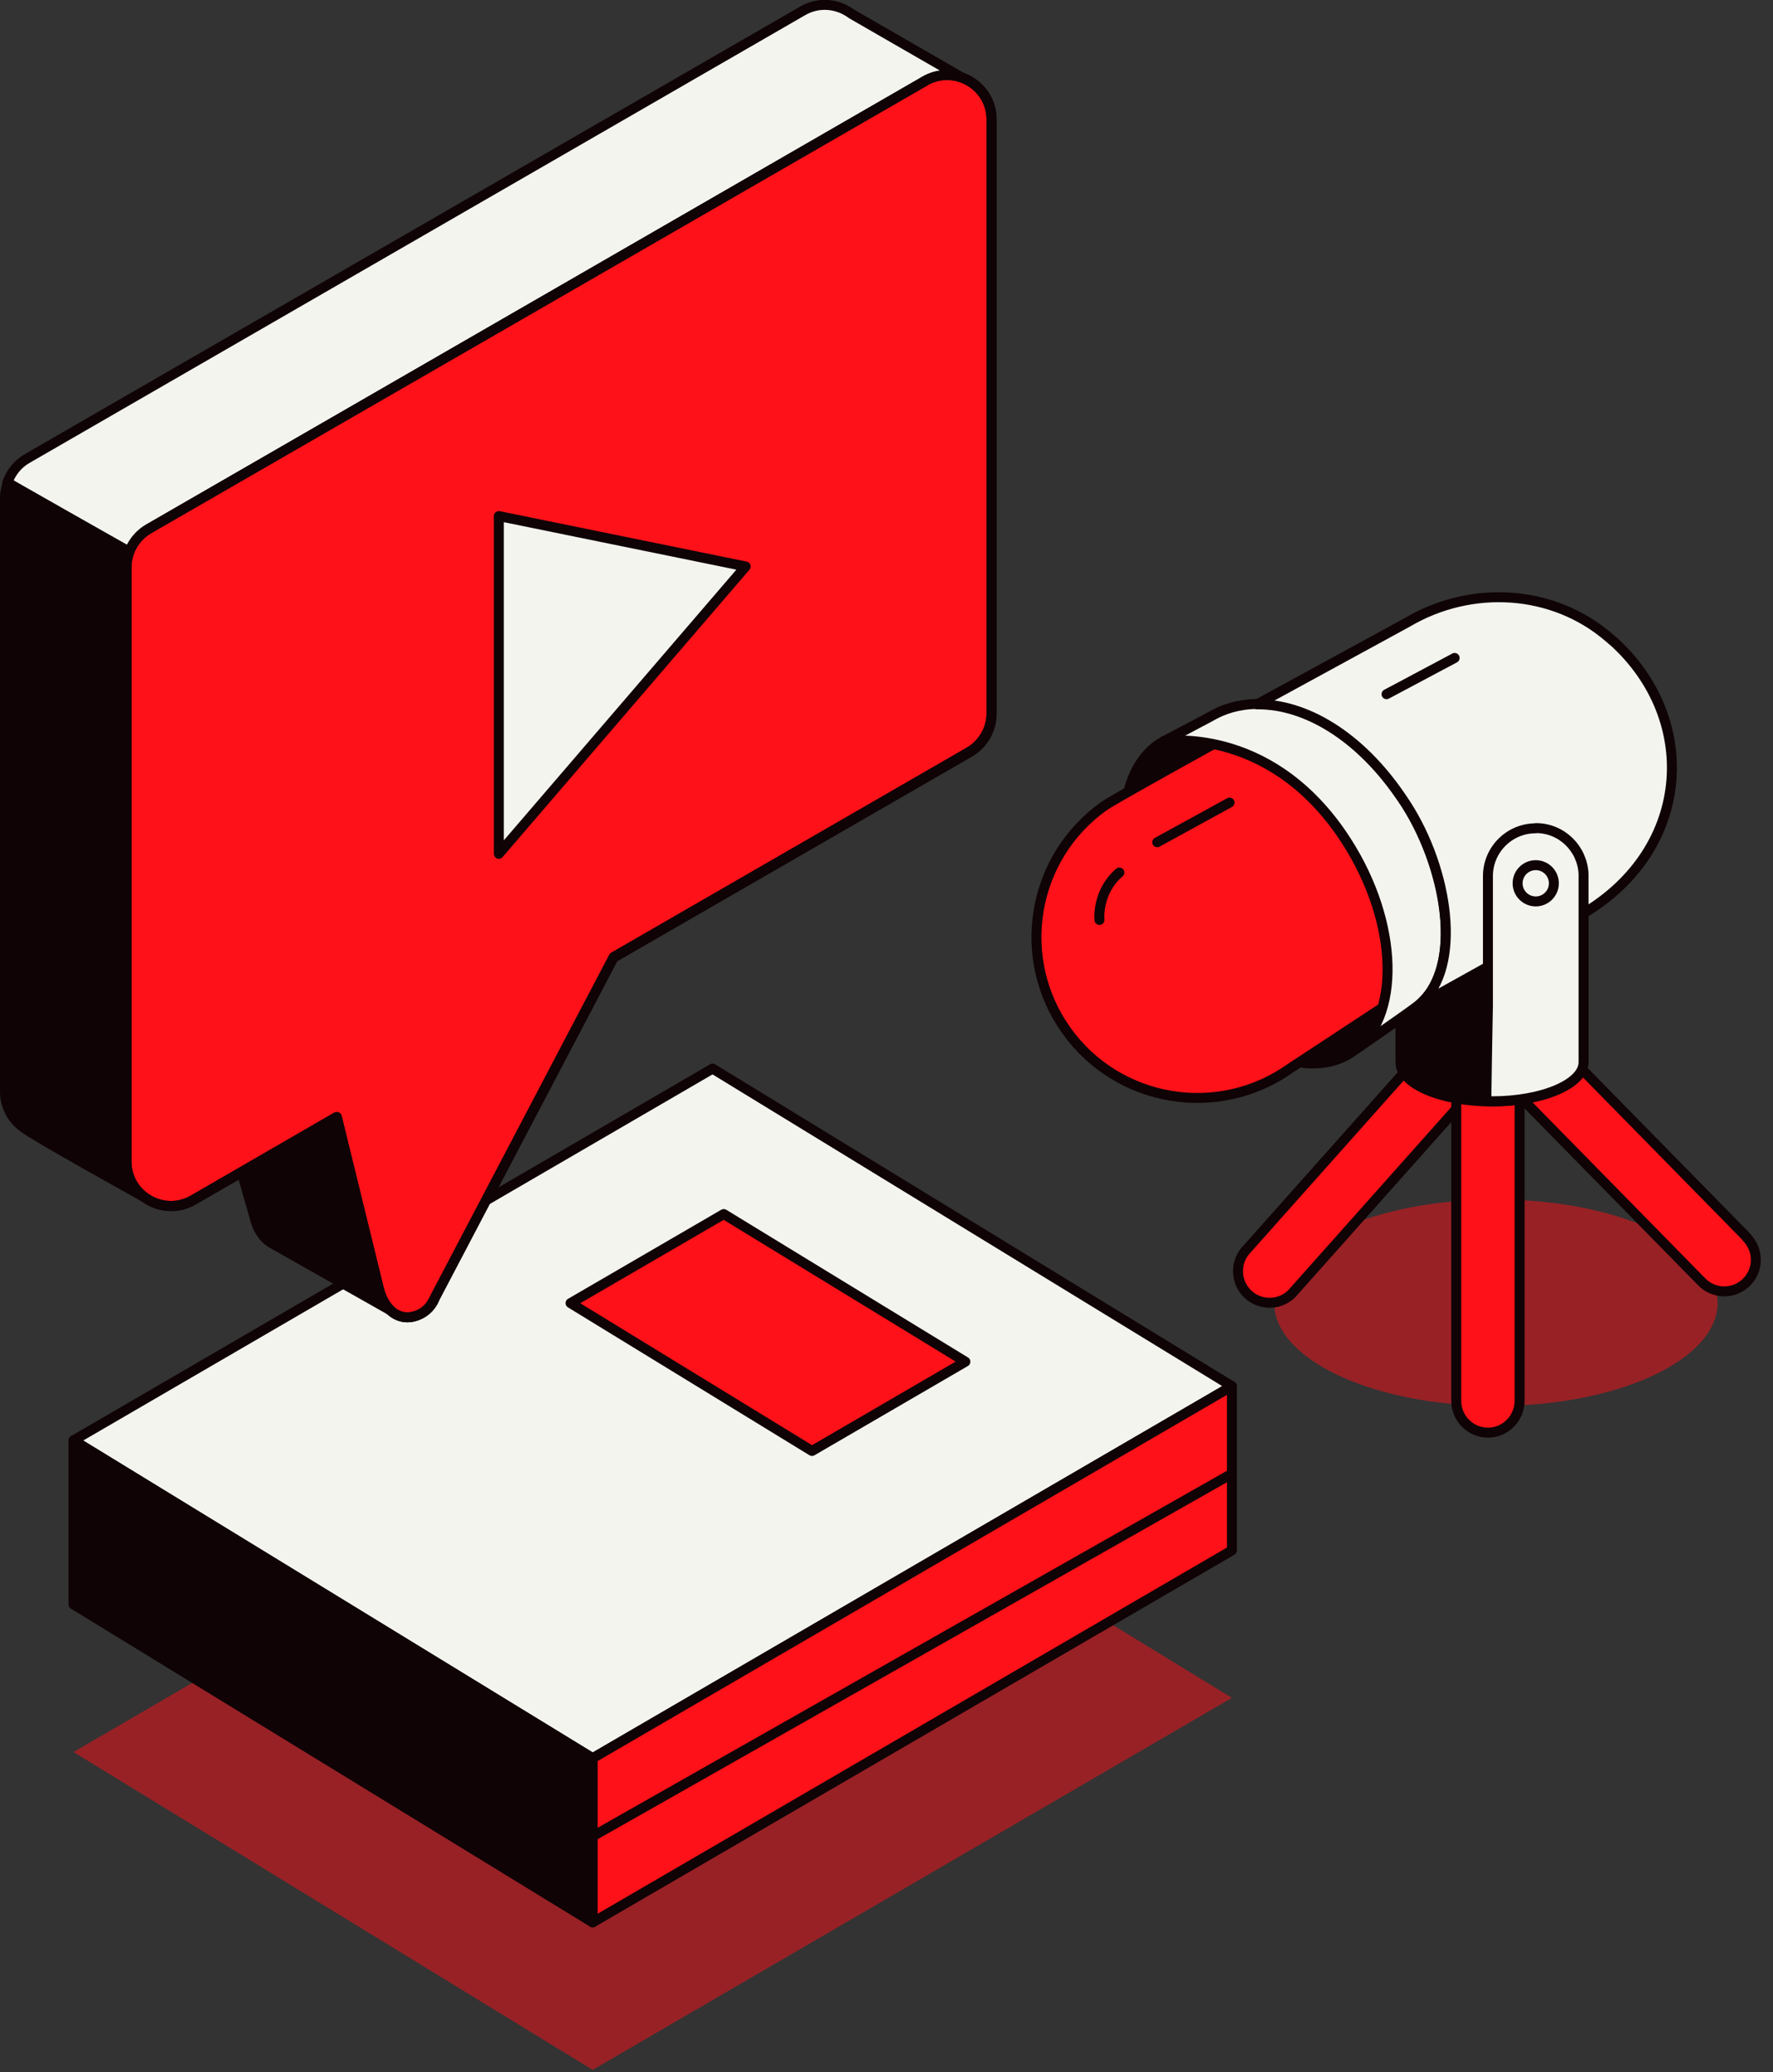 <?xml version="1.0" encoding="UTF-8"?>
<svg xmlns="http://www.w3.org/2000/svg" width="89" height="104" viewBox="0 0 89 104" fill="none">
  <rect x="0" y="0" width="89" height="104" fill="#333333" stroke="none"/>
  <g clip-path="url(#clip0_3464_15490)">
    <path opacity="0.5" d="M29.75 103.88L61.84 85.21L35.77 69.27L3.69 87.93L29.75 103.88Z" fill="#FE1118"></path>
    <path d="M29.75 88.24L61.84 69.57L35.77 53.63L3.69 72.29L29.75 88.24Z" fill="#F4F4EF" stroke="#0F0306" stroke-width="0.5" stroke-linecap="round" stroke-linejoin="round"></path>
    <path d="M36.33 60.93L28.64 65.4L40.76 72.82L48.46 68.34L36.33 60.93Z" fill="#FE1118" stroke="#0F0306" stroke-width="0.5" stroke-linecap="round" stroke-linejoin="round"></path>
    <path d="M3.69 72.29L29.75 88.24V96.48L3.69 80.52V72.29Z" fill="#0F0306" stroke="#0F0306" stroke-width="0.5" stroke-linecap="round" stroke-linejoin="round"></path>
    <path d="M61.84 69.57V77.81L29.75 96.48V88.24L61.84 69.57Z" fill="#FE1118" stroke="#0F0306" stroke-width="0.5" stroke-linecap="round" stroke-linejoin="round"></path>
    <path d="M29.75 92.16L61.84 73.96" stroke="#0F0306" stroke-width="0.5" stroke-linecap="round" stroke-linejoin="round"></path>
    <path opacity="0.5" d="M75.09 70.56C81.237 70.56 86.22 68.241 86.22 65.38C86.22 62.519 81.237 60.2 75.09 60.2C68.943 60.2 63.96 62.519 63.96 65.38C63.96 68.241 68.943 70.56 75.09 70.56Z" fill="#FE1118"></path>
    <path d="M73 53.53C72.38 52.91 71.37 52.91 70.75 53.53L62.61 62.67C61.99 63.29 61.99 64.3 62.61 64.92C62.95 65.26 63.41 65.41 63.85 65.38C64.22 65.35 64.57 65.2 64.85 64.92L72.99 55.78C73.61 55.16 73.61 54.15 72.99 53.53H73Z" fill="#FE1118" stroke="#0F0306" stroke-width="0.5" stroke-linecap="round" stroke-linejoin="round"></path>
    <path d="M87.69 62.1L77.61 51.83C77 51.2 75.99 51.19 75.36 51.81C74.73 52.42 74.72 53.43 75.34 54.06L85.42 64.33C85.73 64.65 86.14 64.81 86.55 64.81C86.96 64.81 87.35 64.66 87.66 64.36C88.29 63.75 88.3 62.74 87.68 62.11L87.69 62.1Z" fill="#FE1118" stroke="#0F0306" stroke-width="0.5" stroke-linecap="round" stroke-linejoin="round"></path>
    <path d="M74.74 71.9C74.74 71.9 74.71 71.9 74.7 71.9C73.82 71.9 73.11 71.2 73.1 70.32V55.48C73.1 54.62 73.78 53.91 74.64 53.88C74.65 53.88 74.67 53.88 74.68 53.88C75.56 53.88 76.27 54.58 76.28 55.46V70.3C76.28 71.16 75.6 71.87 74.74 71.9Z" fill="#FE1118" stroke="#0F0306" stroke-width="0.5" stroke-linecap="round" stroke-linejoin="round"></path>
    <path d="M70.3 40.63V53.32C70.3 54.4 72.36 55.28 74.89 55.28C77.42 55.28 79.48 54.4 79.48 53.32V40.29L70.3 40.64V40.63Z" fill="#0F0306" stroke="#0F0306" stroke-width="0.5" stroke-linecap="round" stroke-linejoin="round"></path>
    <path d="M58.43 37.2L58.48 37.17C58.48 37.17 58.45 37.19 58.43 37.2Z" fill="#0F0306" stroke="#0F0306" stroke-width="0.5" stroke-linecap="round" stroke-linejoin="round"></path>
    <path d="M67.46 42.04C67.42 41.97 67.38 41.91 67.33 41.84C63.59 36.41 58.48 37.2 58.4 37.21C58.26 37.29 58.12 37.38 57.98 37.49C55.65 39.36 56.03 44.26 58.81 48.45C61.59 52.64 65.74 54.52 68.06 52.65C70.32 50.83 70.03 46.14 67.45 42.04H67.46Z" fill="#0F0306" stroke="#0F0306" stroke-width="0.5" stroke-linecap="round" stroke-linejoin="round"></path>
    <path d="M68.18 41.5C66.48 38.95 64.29 37.22 62.26 36.6C62.26 36.6 55.89 40.11 55.41 40.46C51.78 43.05 50.94 48.09 53.53 51.72C56.12 55.35 61.16 56.19 64.79 53.6L70.6 49.78C70.86 47.37 70.04 44.28 68.19 41.5H68.18Z" fill="#FE1118" stroke="#0F0306" stroke-width="0.5" stroke-linecap="round" stroke-linejoin="round"></path>
    <path d="M70.38 40.06C67.49 35.75 63.42 34.37 60.73 35.98L58.41 37.21C58.41 37.21 63.58 36.37 67.34 41.84C70.14 45.91 70.41 50.79 68.08 52.65C68.08 52.65 70.71 50.84 71.2 50.45C73.53 48.59 72.65 43.43 70.38 40.05V40.06Z" fill="#F4F4EF" stroke="#0F0306" stroke-width="0.5" stroke-linecap="round" stroke-linejoin="round"></path>
    <path d="M80.93 32.14C80.88 32.09 80.82 32.04 80.77 32C77.96 29.57 73.85 29.34 70.65 31.23L63.1 35.35C65.49 35.32 68.25 36.9 70.38 40.07C72.59 43.27 73.44 48.14 71.48 50.19C71.39 50.29 71.3 50.38 71.2 50.46L79.12 46.05C84.93 42.88 85.39 36.11 80.94 32.14H80.93Z" fill="#F4F4EF" stroke="#0F0306" stroke-width="0.5" stroke-linecap="round" stroke-linejoin="round"></path>
    <path d="M77.09 41.57C75.76 41.57 74.69 42.65 74.69 43.97V50.46C74.69 50.68 74.64 52.83 74.61 55.26C74.71 55.26 74.8 55.27 74.9 55.27C77.44 55.27 79.49 54.39 79.49 53.31V43.86C79.43 42.58 78.39 41.56 77.1 41.56L77.09 41.57Z" fill="#F4F4EF" stroke="#0F0306" stroke-width="0.5" stroke-linecap="round" stroke-linejoin="round"></path>
    <path d="M77.09 45.24C77.593 45.24 78 44.833 78 44.33C78 43.827 77.593 43.42 77.09 43.42C76.587 43.42 76.18 43.827 76.18 44.33C76.18 44.833 76.587 45.24 77.09 45.24Z" fill="#F4F4EF" stroke="#0F0306" stroke-width="0.5" stroke-linecap="round" stroke-linejoin="round"></path>
    <path d="M69.6 34.84L73.02 33.02" stroke="#0F0306" stroke-width="0.5" stroke-linecap="round" stroke-linejoin="round"></path>
    <path d="M55.19 46.17C55.19 46.17 55.04 44.78 56.19 43.79Z" fill="#FE1118"></path>
    <path d="M55.19 46.17C55.19 46.17 55.04 44.78 56.19 43.79" stroke="#0F0306" stroke-width="0.5" stroke-linecap="round" stroke-linejoin="round"></path>
    <path d="M58.09 42.27L61.72 40.28" stroke="#0F0306" stroke-width="0.5" stroke-linecap="round" stroke-linejoin="round"></path>
    <path d="M6.36 28.48V58.3C6.36 60.02 8.22 61.09 9.71 60.23L48.66 37.76C49.35 37.36 49.78 36.62 49.78 35.83V6C49.78 4.28 47.92 3.21 46.43 4.07L7.47 26.54C6.78 26.94 6.35 27.68 6.35 28.47L6.36 28.48Z" fill="#FE1118" stroke="#0F0306" stroke-width="0.5" stroke-linecap="round" stroke-linejoin="round"></path>
    <path d="M48.46 3.99L42.75 0.7C42.08 0.2 41.14 0.06 40.3 0.54L1.35 23.02C0.88 23.29 0.55 23.72 0.37 24.22L6.48 27.69H6.5C6.68 27.22 7 26.81 7.45 26.55L46.41 4.07C47.09 3.68 47.84 3.7 48.46 3.99Z" fill="#F4F4EF" stroke="#0F0306" stroke-width="0.5" stroke-linecap="round" stroke-linejoin="round"></path>
    <path d="M7.18 60.01C6.69 59.61 6.35 59.02 6.35 58.3V28.48C6.35 28.21 6.42 27.94 6.51 27.7H6.5C5.09 26.91 1.86 25.1 0.39 24.23C0.31 24.47 0.25 24.71 0.25 24.97V54.79C0.25 55.56 0.63 56.18 1.17 56.58C1.77 57.05 7.17 60.04 7.17 60.04L7.18 60.01Z" fill="#0F0306" stroke="#0F0306" stroke-width="0.5" stroke-linecap="round" stroke-linejoin="round"></path>
    <path d="M46.43 4.07L7.47 26.54C6.78 26.94 6.35 27.68 6.35 28.47V58.29C6.35 60.01 8.21 61.08 9.7 60.22L16.9 56.06L19 64.63C19.29 65.9 20.24 66.47 21.22 65.88C21.51 65.7 21.73 65.43 21.84 65.11L30.81 48.03L48.65 37.74C49.34 37.34 49.77 36.6 49.77 35.81V6C49.77 4.28 47.91 3.21 46.42 4.07H46.43Z" fill="#FE1118" stroke="#0F0306" stroke-width="0.5" stroke-linecap="round" stroke-linejoin="round"></path>
    <path d="M19.01 64.64L16.91 56.07L12.13 58.83L12.77 61.06C12.91 61.69 13.23 62.15 13.62 62.38L19.63 65.78C19.35 65.53 19.12 65.14 19.01 64.63V64.64Z" fill="#0F0306" stroke="#0F0306" stroke-width="0.5" stroke-linecap="round" stroke-linejoin="round"></path>
    <path d="M46.43 4.07L7.47 26.54C6.78 26.94 6.35 27.68 6.35 28.47V58.29C6.35 60.01 8.21 61.08 9.7 60.22L16.9 56.06L19 64.63C19.29 65.9 20.24 66.47 21.22 65.88C21.51 65.7 21.67 65.45 21.84 65.11L30.81 48.03L48.65 37.74C49.34 37.34 49.77 36.6 49.77 35.81V6C49.77 4.28 47.91 3.21 46.42 4.07H46.43Z" stroke="#0F0306" stroke-width="0.5" stroke-linecap="round" stroke-linejoin="round"></path>
    <path d="M25.04 25.9V42.85L37.43 28.43L25.04 25.9Z" fill="#F4F4EF" stroke="#0F0306" stroke-width="0.5" stroke-linecap="round" stroke-linejoin="round"></path>
  </g>
  <defs>
    <clipPath id="clip0_3464_15490">
      <rect width="88.4" height="103.88" fill="white"></rect>
    </clipPath>
  </defs>
</svg>
